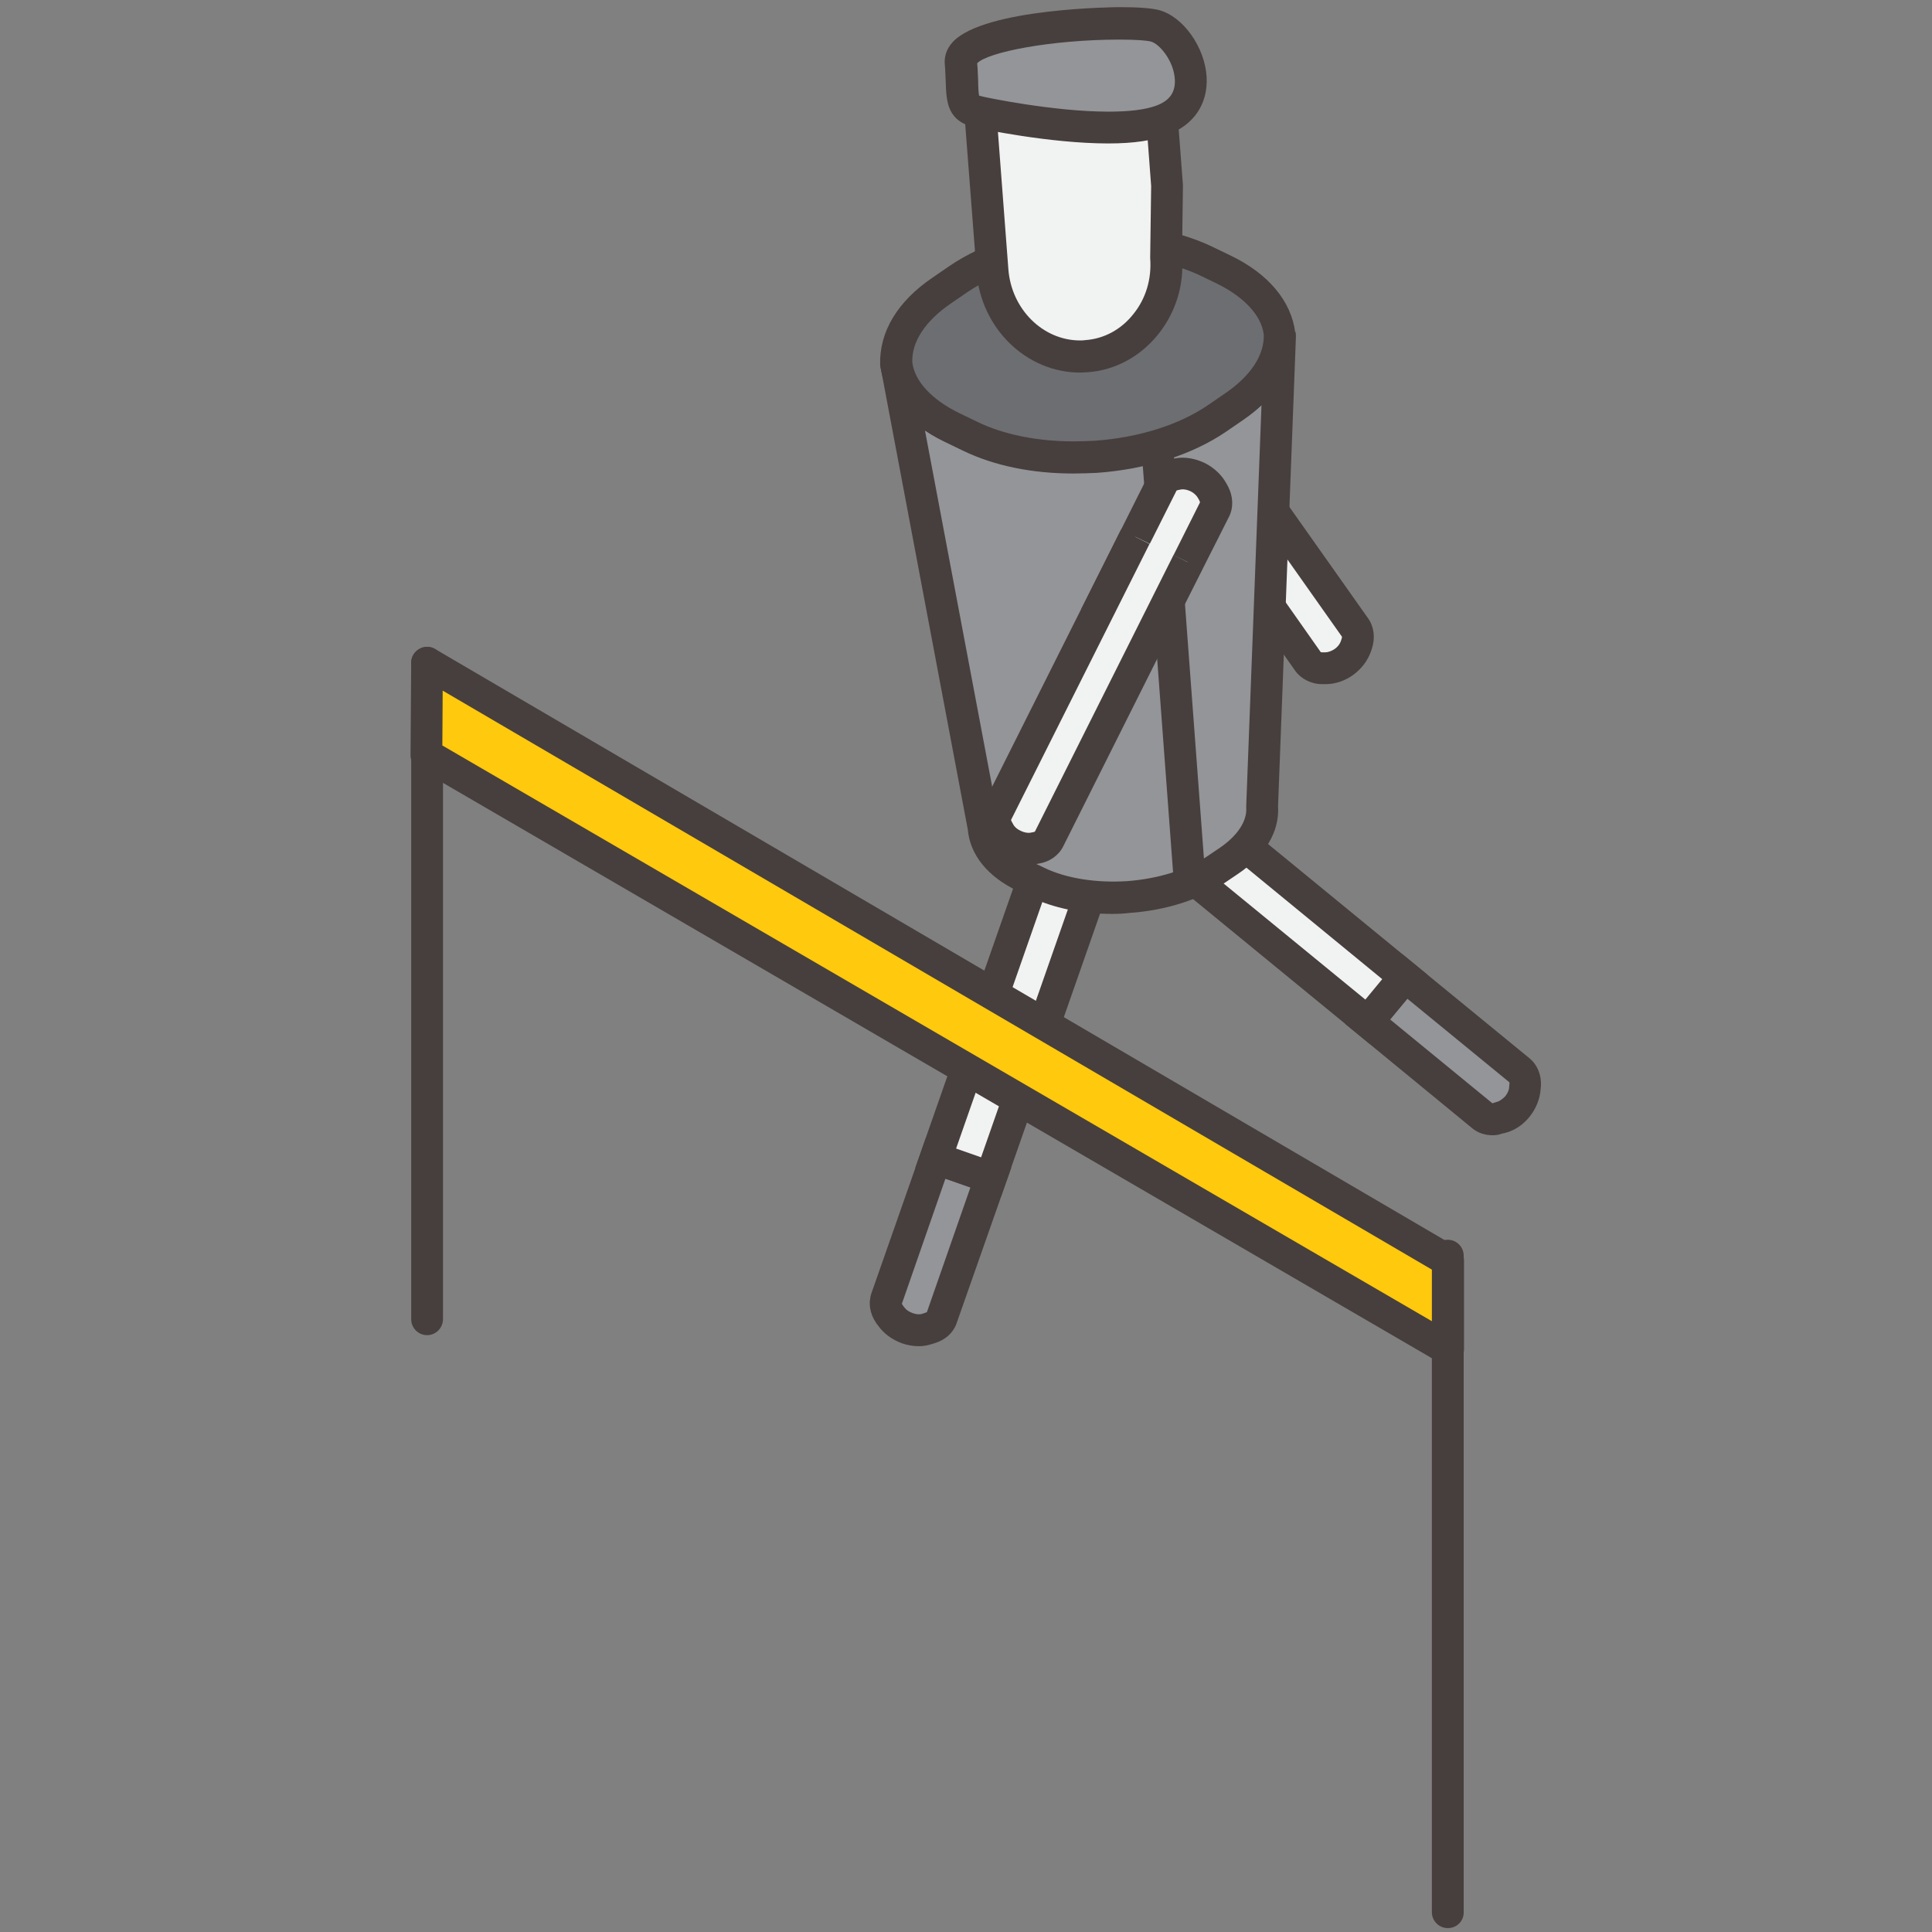 <?xml version="1.0" encoding="utf-8"?>
<!-- Generator: Adobe Illustrator 18.1.1, SVG Export Plug-In . SVG Version: 6.00 Build 0)  -->
<svg version="1.1" id="Layer_1" xmlns="http://www.w3.org/2000/svg" xmlns:xlink="http://www.w3.org/1999/xlink" x="0px" y="0px"
	 viewBox="0 0 595.3 595.3" enable-background="new 0 0 595.3 595.3" xml:space="preserve">
<rect x="0" y="0" width="595.3" height="595.3" fill="#808080" stroke="none"/>
<g>
	<g>
		<g>
			<path fill="#F1F2F2" d="M378.5,137.8L378.5,137.8l-26.4-37.4c-0.9-1.2-2.4-2-4.4-2l-1,0c-2,0-4,0.7-5.7,1.9
				c-1.7,1.2-3.1,2.9-3.7,4.8l-0.3,1c-0.6,1.9-0.4,3.6,0.5,4.8l26.4,37.4"/>
			<path fill="#473F3D" d="M359.8,151l-26.4-37.4c-1.8-2.6-2.2-5.9-1.1-9.2l0.3-0.9c0.9-2.8,2.9-5.3,5.6-7.2
				c2.7-1.9,5.5-2.9,8.6-2.8l1,0c3.5,0,6.5,1.5,8.3,4.1l26.4,37.4l-8,5.7l-26.4-37.4c0.1,0.1-0.1,0-0.4,0l-1,0c-0.9,0-1.9,0.4-2.8,1
				c-0.9,0.6-1.6,1.5-1.9,2.3l-0.3,0.9c-0.1,0.3-0.1,0.5-0.1,0.6l26.3,37.2L359.8,151z"/>
		</g>
		<g>
			<path fill="#F1F2F2" d="M348.1,126l54.9,77.8c0.9,1.2,2.4,2,4.4,2.1l1,0c2,0,4-0.7,5.8-1.9c1.7-1.2,3.1-2.9,3.7-4.7l0.3-1
				c0.6-1.9,0.4-3.6-0.5-4.8l-55.1-78"/>
			<path fill="#473F3D" d="M408.5,210.8c0,0-0.1,0-0.1,0l-1,0c-3.4,0-6.5-1.6-8.3-4.1l-54.9-77.9l8-5.7L407,201
				c-0.1-0.1,0.1,0,0.4,0l1,0c0.8,0,1.9-0.4,2.8-1c0.9-0.6,1.6-1.5,1.9-2.3l0.3-0.9c0.1-0.4,0.1-0.5,0.1-0.6l-55-77.9l8-5.7l55.1,78
				c1.8,2.6,2.2,6,1.1,9.3l-0.3,0.9c-1,2.8-2.9,5.3-5.5,7.2C414.4,209.8,411.4,210.8,408.5,210.8z"/>
		</g>
	</g>
	<g>
		<path fill="#939598" d="M290.2,406.1c-0.5,1.4-1.7,2.6-3.6,3.2l-1,0.3c-1.9,0.6-4.1,0.4-6-0.3c-2-0.7-3.8-1.9-4.9-3.5l-0.6-0.8
			c-1.1-1.6-1.4-3.3-0.9-4.8l15.1-43.2l0,0l17,5.9L290.2,406.1z"/>
		<path fill="#473F3D" d="M283.1,414.8c-1.7,0-3.5-0.3-5.2-0.9c-3-1.1-5.6-3-7.3-5.4l-0.6-0.8c-2-2.9-2.5-6.2-1.5-9.2l16.8-47.9
			l26.3,9.2l-16.8,47.8c-1,3-3.5,5.3-6.9,6.3l-1,0.3C285.7,414.6,284.4,414.8,283.1,414.8z M277.9,401.7c0,0,0.1,0.2,0.2,0.4
			l0.6,0.8c0.5,0.7,1.4,1.3,2.5,1.7c1.1,0.4,2.2,0.5,3,0.2l0.9-0.3c0.3-0.1,0.5-0.2,0.5-0.2l13.4-38.4l-7.7-2.7L277.9,401.7
			C277.8,401.7,277.8,401.7,277.9,401.7z"/>
	</g>
	<g>
		<path fill="#F1F2F2" d="M344.6,203.4l1-0.3c1.9-0.6,4-0.4,6,0.3c2,0.7,3.8,1.9,4.9,3.6l0.6,0.8c1.1,1.6,1.4,3.3,0.9,4.8
			l-52.7,150.4l-17-5.9L341,206.5C341.5,205.1,342.7,203.9,344.6,203.4z"/>
		<path fill="#473F3D" d="M308.3,369.1l-26.3-9.2l54.3-155c1.1-3,3.6-5.3,6.9-6.3l0.9-0.3c2.9-0.9,6.1-0.7,9.1,0.3
			c3.1,1.1,5.7,3,7.3,5.4l0.6,0.8c2,2.9,2.5,6.2,1.5,9.2L308.3,369.1z M294.6,353.9l7.7,2.7l51-145.7c-0.1,0.1-0.1-0.1-0.3-0.3
			l-0.6-0.8c-0.5-0.7-1.4-1.4-2.5-1.7c-1.1-0.4-2.2-0.4-3-0.2l-0.9,0.3c-0.3,0.1-0.5,0.2-0.5,0.2L294.6,353.9z"/>
	</g>
	<path fill="#473F3D" d="M131.6,411.4c-2.7,0-4.9-2.2-4.9-4.9V204.2c0-2.7,2.2-4.9,4.9-4.9s4.9,2.2,4.9,4.9v202.2
		C136.5,409.2,134.3,411.4,131.6,411.4z"/>
	<path fill="#473F3D" d="M446.1,594.1c-2.7,0-4.9-2.2-4.9-4.9V386.9c0-2.7,2.2-4.9,4.9-4.9s4.9,2.2,4.9,4.9v202.2
		C451.1,591.9,448.9,594.1,446.1,594.1z"/>
	<g>
		<path fill="#939598" d="M468.2,329.9c1.2,1,1.9,2.5,1.7,4.5l-0.1,1c-0.1,2-1,4-2.3,5.6c-1.3,1.6-3.1,2.9-5,3.4l-1,0.3
			c-1.9,0.5-3.6,0.2-4.8-0.8l-35.4-29l0,0l11.4-13.9L468.2,329.9z"/>
		<path fill="#473F3D" d="M459.9,349.8c-2.3,0-4.5-0.7-6.2-2.1l-39.2-32.2l17.6-21.5l39.2,32.1c2.4,2,3.7,5.1,3.5,8.6l-0.1,1
			c-0.2,2.9-1.4,5.9-3.4,8.4c-2,2.5-4.7,4.3-7.6,5l-0.9,0.2C461.8,349.7,460.8,349.8,459.9,349.8z M428.3,314.1l31.6,25.9l0-0.1
			c0.1,0,0.2,0,0.4-0.1l1-0.3c0.8-0.2,1.7-0.9,2.5-1.7c0.7-0.9,1.2-1.9,1.2-2.8l0.1-1c0-0.3,0-0.5,0-0.5l-31.5-25.8L428.3,314.1z"/>
	</g>
	<g>
		<path fill="#F1F2F2" d="M296.5,209.3l0.1-1c0.1-2,1-3.9,2.3-5.6c1.3-1.6,3.1-2.9,5-3.4l1-0.3c1.9-0.5,3.6-0.1,4.8,0.8l123.2,101
			l-11.4,13.9l-123.2-101C297,212.9,296.3,211.3,296.5,209.3z"/>
		<path fill="#473F3D" d="M422.1,321.7l-127-104.1c-2.4-2-3.7-5.2-3.5-8.6l0.1-1c0.2-2.9,1.4-5.9,3.4-8.4c2-2.5,4.7-4.3,7.6-5l1-0.2
			c3.3-0.9,6.7-0.2,9.1,1.8l127,104.1L422.1,321.7z M306.5,203.7l-1.4,0.4c-0.8,0.2-1.8,0.9-2.5,1.8c-0.7,0.9-1.2,1.9-1.2,2.8
			l-0.1,1c0,0.3,0,0.5,0.1,0.6l119.3,97.7l5.2-6.3L306.5,203.7z"/>
	</g>
	<g>
		<g>
			<path fill="#939598" d="M303.1,254.9c0.4,5.8,4.7,11.3,12.6,15.1l4,1.9c7.9,3.8,18,5.2,28,4.5c10.1-0.7,20-3.7,27.3-8.6l3.7-2.5
				c7.3-5,10.6-11,10.2-16.8l5.5-144.7c0-0.3-0.1-0.5-0.1-0.8c0.2,7.7-4.4,15.7-14.1,22.3l-5.1,3.5c-10,6.8-23.6,10.9-37.4,11.9
				c-13.8,1-27.8-1-38.7-6.2l-5.6-2.7c-10.5-5.1-16.3-12.3-17.2-20c0,0.3,0,0.5,0,0.8L303.1,254.9z"/>
			<path fill="#473F3D" d="M342.7,281.6c-9.4,0-18.1-1.8-25.2-5.2l-4-1.9c-9.2-4.4-14.6-11.1-15.3-18.9L271.3,113c0-0.4,0-0.7,0-1.1
				l9.8-0.7c0.7,6.2,5.9,12,14.5,16.1l5.6,2.7c9.6,4.6,22.9,6.7,36.2,5.8c13.6-1,26-4.9,35-11.1l5.1-3.5
				c7.9-5.4,12.1-11.8,11.9-18.1l9.8-0.8c0.1,0.5,0.1,0.8,0.1,1.1l0,0.3l0,0.3l-5.5,144.4c0.5,7.8-3.9,15.2-12.4,20.9l-3.7,2.5
				c-7.8,5.3-18.3,8.7-29.7,9.5C346.3,281.5,344.5,281.6,342.7,281.6z M285,132.6l23,121.9c0.3,4.1,3.9,8.2,9.8,11l4,1.9
				c6.8,3.3,16.1,4.7,25.5,4.1c9.5-0.7,18.6-3.5,24.9-7.8l3.7-2.5c5.4-3.7,8.4-8.2,8.1-12.4l0-0.3l0-0.3l4.7-123.4
				c-1.7,1.6-3.6,3.1-5.7,4.5l-5.1,3.5c-10.4,7.1-24.5,11.6-39.8,12.7c-15.2,1.1-29.9-1.3-41.2-6.7l-5.6-2.7
				C289,135.1,286.9,133.9,285,132.6z"/>
		</g>
		<g>
			<path fill="#6D6E71" d="M293.4,131.8l5.6,2.7c10.9,5.3,24.9,7.2,38.7,6.2c13.8-1,27.4-5.1,37.4-11.9l5.1-3.5
				c9.7-6.6,14.3-14.6,14.1-22.3c-0.9-7.7-6.7-14.9-17.2-20l-5.6-2.7c-10.9-5.3-24.9-7.2-38.7-6.2c-13.8,1-27.3,5.1-37.4,11.9
				l-5.1,3.5c-9.7,6.6-14.3,14.6-14.1,22.3C277.1,119.5,282.9,126.7,293.4,131.8z"/>
			<path fill="#473F3D" d="M330.7,145.9C330.7,145.9,330.7,145.9,330.7,145.9c-12.7,0-24.4-2.4-33.9-7l-5.6-2.7
				c-11.7-5.7-18.8-14.1-20-23.8c-0.3-10.2,5.4-19.6,16.2-26.9l5.1-3.5c10.4-7.1,24.5-11.6,39.8-12.7c15.1-1.1,29.9,1.3,41.2,6.7
				l5.6,2.7c11.7,5.6,18.8,14.1,20,23.8c0.3,10.2-5.4,19.6-16.2,27l-5.1,3.5c-10.4,7.1-24.5,11.6-39.8,12.7
				C335.6,145.8,333.2,145.9,330.7,145.9z M339.7,78.8c-2.2,0-4.4,0.1-6.6,0.2c-13.6,1-26,4.9-35,11l-5.1,3.5
				c-7.9,5.4-12.1,11.8-11.9,18.1c0.7,5.8,5.9,11.5,14.5,15.7l5.6,2.7c8,3.9,18.5,6,29.6,6c0,0,0,0,0,0c2.2,0,4.4-0.1,6.6-0.2
				c13.6-1,26-4.9,35-11.1l5.1-3.5c7.9-5.4,12.1-11.8,11.9-18.1c-0.7-5.8-5.9-11.5-14.4-15.7l-5.6-2.7
				C361.3,81,350.8,78.8,339.7,78.8z"/>
		</g>
	</g>
	<g>
		<g>
			<path fill="#F1F2F2" d="M301.4,25.7L303,46l2.8,37.3c1.2,15.8,14.2,27.6,28.9,26.5c14.8-1.1,25.8-14.8,24.6-30.6l0.3-21.8
				l-2.7-35.9L301.4,25.7z"/>
			<path fill="#473F3D" d="M332.8,114.8L332.8,114.8c-16.6,0-30.6-13.7-31.9-31.1l-4.8-62.4l65.3-5l3.1,40.8l-0.3,22.2
				c0.7,8.4-1.9,17-7.4,23.8c-5.5,6.8-13.2,11-21.7,11.6C334.4,114.7,333.6,114.8,332.8,114.8z M306.7,30.3l4,52.6
				c0.9,12.3,10.6,22,22.1,22c0,0,0,0,0,0c0.5,0,1,0,1.6-0.1c5.8-0.4,11.1-3.3,14.8-8c3.9-4.8,5.7-10.9,5.2-17.3l0.3-22.2l-2.3-30.6
				L306.7,30.3z"/>
		</g>
	</g>
	<g>
		<path fill="#939598" d="M302.1,34.6c0,0,39.7,8.6,56,2.4c16.3-6.1,6.8-26.7-2.2-29.1c-9-2.4-60.6,0.4-59.8,11.3
			C297,30.1,295.3,33.3,302.1,34.6z"/>
		<path fill="#473F3D" d="M341.5,44.2L341.5,44.2c-18.2,0-39.6-4.6-40.5-4.8c-9.1-1.8-9.4-7.8-9.6-14.2c-0.1-1.6-0.1-3.4-0.3-5.6
			c-0.1-1.7,0.2-4.2,2.5-6.7C303.5,2.4,344.6,2.2,345,2.2c5.7,0,9.7,0.3,12.1,0.9c7.5,2,14.2,11.5,14.7,20.7
			c0.4,8.2-3.9,14.7-12,17.7C355.3,43.3,349.4,44.2,341.5,44.2z M301.7,29.5c0.1,0,0.6,0.1,1.3,0.3c0.3,0.1,21.4,4.6,38.5,4.6l0,0
			c6.5,0,11.5-0.6,14.9-1.9c4-1.5,5.8-4.1,5.6-8c-0.3-5.7-4.7-11-7.4-11.7c-1.1-0.3-4.3-0.6-9.6-0.6c-21.1,0-40.8,3.9-43.9,7.3
			c0.2,2.1,0.2,3.9,0.3,5.5C301.4,26.7,301.5,28.7,301.7,29.5C301.7,29.5,301.7,29.5,301.7,29.5z"/>
	</g>
	
		<rect x="293.4" y="199.9" transform="matrix(7.429788e-02 0.997 -0.997 7.429788e-02 538.926 -170.856)" fill="#473F3D" width="136.1" height="9.8"/>
	<g>
		<g>
			<path fill="#F1F2F2" d="M353.7,197.8L353.7,197.8l20.5-40.9c0.7-1.4,0.7-3.1-0.3-4.8l-0.5-0.9c-0.9-1.7-2.5-3.2-4.4-4.1
				c-1.9-0.9-4-1.4-6-1.1l-1,0.2c-1.9,0.3-3.3,1.3-4,2.7l-20.5,40.9"/>
			<path fill="#473F3D" d="M358.1,200l-8.8-4.4l20.5-40.9c-0.1,0.1-0.1-0.1-0.2-0.4l-0.5-0.9c-0.4-0.7-1.2-1.5-2.2-2
				c-1-0.5-2.1-0.7-2.9-0.6l-1,0.2c-0.3,0.1-0.5,0.1-0.5,0.2L342,192l-8.8-4.4l20.5-40.9c1.4-2.8,4.2-4.8,7.6-5.3l1-0.2
				c2.9-0.5,6.1,0.1,9,1.5c2.9,1.5,5.2,3.7,6.6,6.3l0.5,0.9c1.6,3.1,1.7,6.5,0.3,9.3L358.1,200z"/>
		</g>
		<g>
			<path fill="#F1F2F2" d="M349.8,165.4l-42.7,85.2c-0.7,1.4-0.7,3.1,0.3,4.8l0.5,0.9c0.9,1.8,2.5,3.2,4.4,4.2c1.9,0.9,4,1.4,5.9,1
				l1-0.2c1.9-0.3,3.3-1.3,4-2.7l42.8-85.4"/>
			<path fill="#473F3D" d="M316.9,266.5c-2.3,0-4.6-0.6-6.8-1.6c-2.9-1.5-5.3-3.7-6.6-6.3l-0.5-0.9c-1.6-3.1-1.7-6.4-0.3-9.3
				l42.7-85.2l8.8,4.4l-42.7,85.1c0-0.1,0.1,0.1,0.2,0.4l0.5,0.9c0.4,0.8,1.2,1.5,2.3,2c1,0.5,2.1,0.7,2.9,0.6l1-0.2
				c0.3-0.1,0.5-0.1,0.5-0.2l42.7-85.2l8.8,4.4l-42.8,85.4c-1.4,2.8-4.2,4.8-7.6,5.3l-1,0.2C318.3,266.5,317.6,266.5,316.9,266.5z"
				/>
		</g>
	</g>
	<path fill="none" stroke="#473F3D" stroke-width="2" stroke-linecap="round" stroke-linejoin="round" stroke-miterlimit="10" d="
		M446.1,386.9"/>
	<path fill="none" stroke="#473F3D" stroke-width="2" stroke-linecap="round" stroke-linejoin="round" stroke-miterlimit="10" d="
		M128,204.2"/>
	<g>
		<polygon fill="#FFC90D" points="131.6,204.2 446.1,388.4 446.1,415.7 131.3,232.6 		"/>
		<path fill="#473F3D" d="M446.1,420.6c-0.9,0-1.7-0.2-2.5-0.7L128.9,236.8c-1.5-0.9-2.5-2.5-2.4-4.3l0.2-28.3c0-1.8,1-3.4,2.5-4.2
			c1.5-0.9,3.4-0.9,4.9,0l314.6,184.2c1.5,0.9,2.4,2.5,2.4,4.2v27.3c0,1.8-0.9,3.4-2.5,4.3C447.8,420.4,447,420.6,446.1,420.6z
			 M136.3,229.7l304.9,177.4v-15.9L136.4,212.8L136.3,229.7z"/>
	</g>
</g>
</svg>
